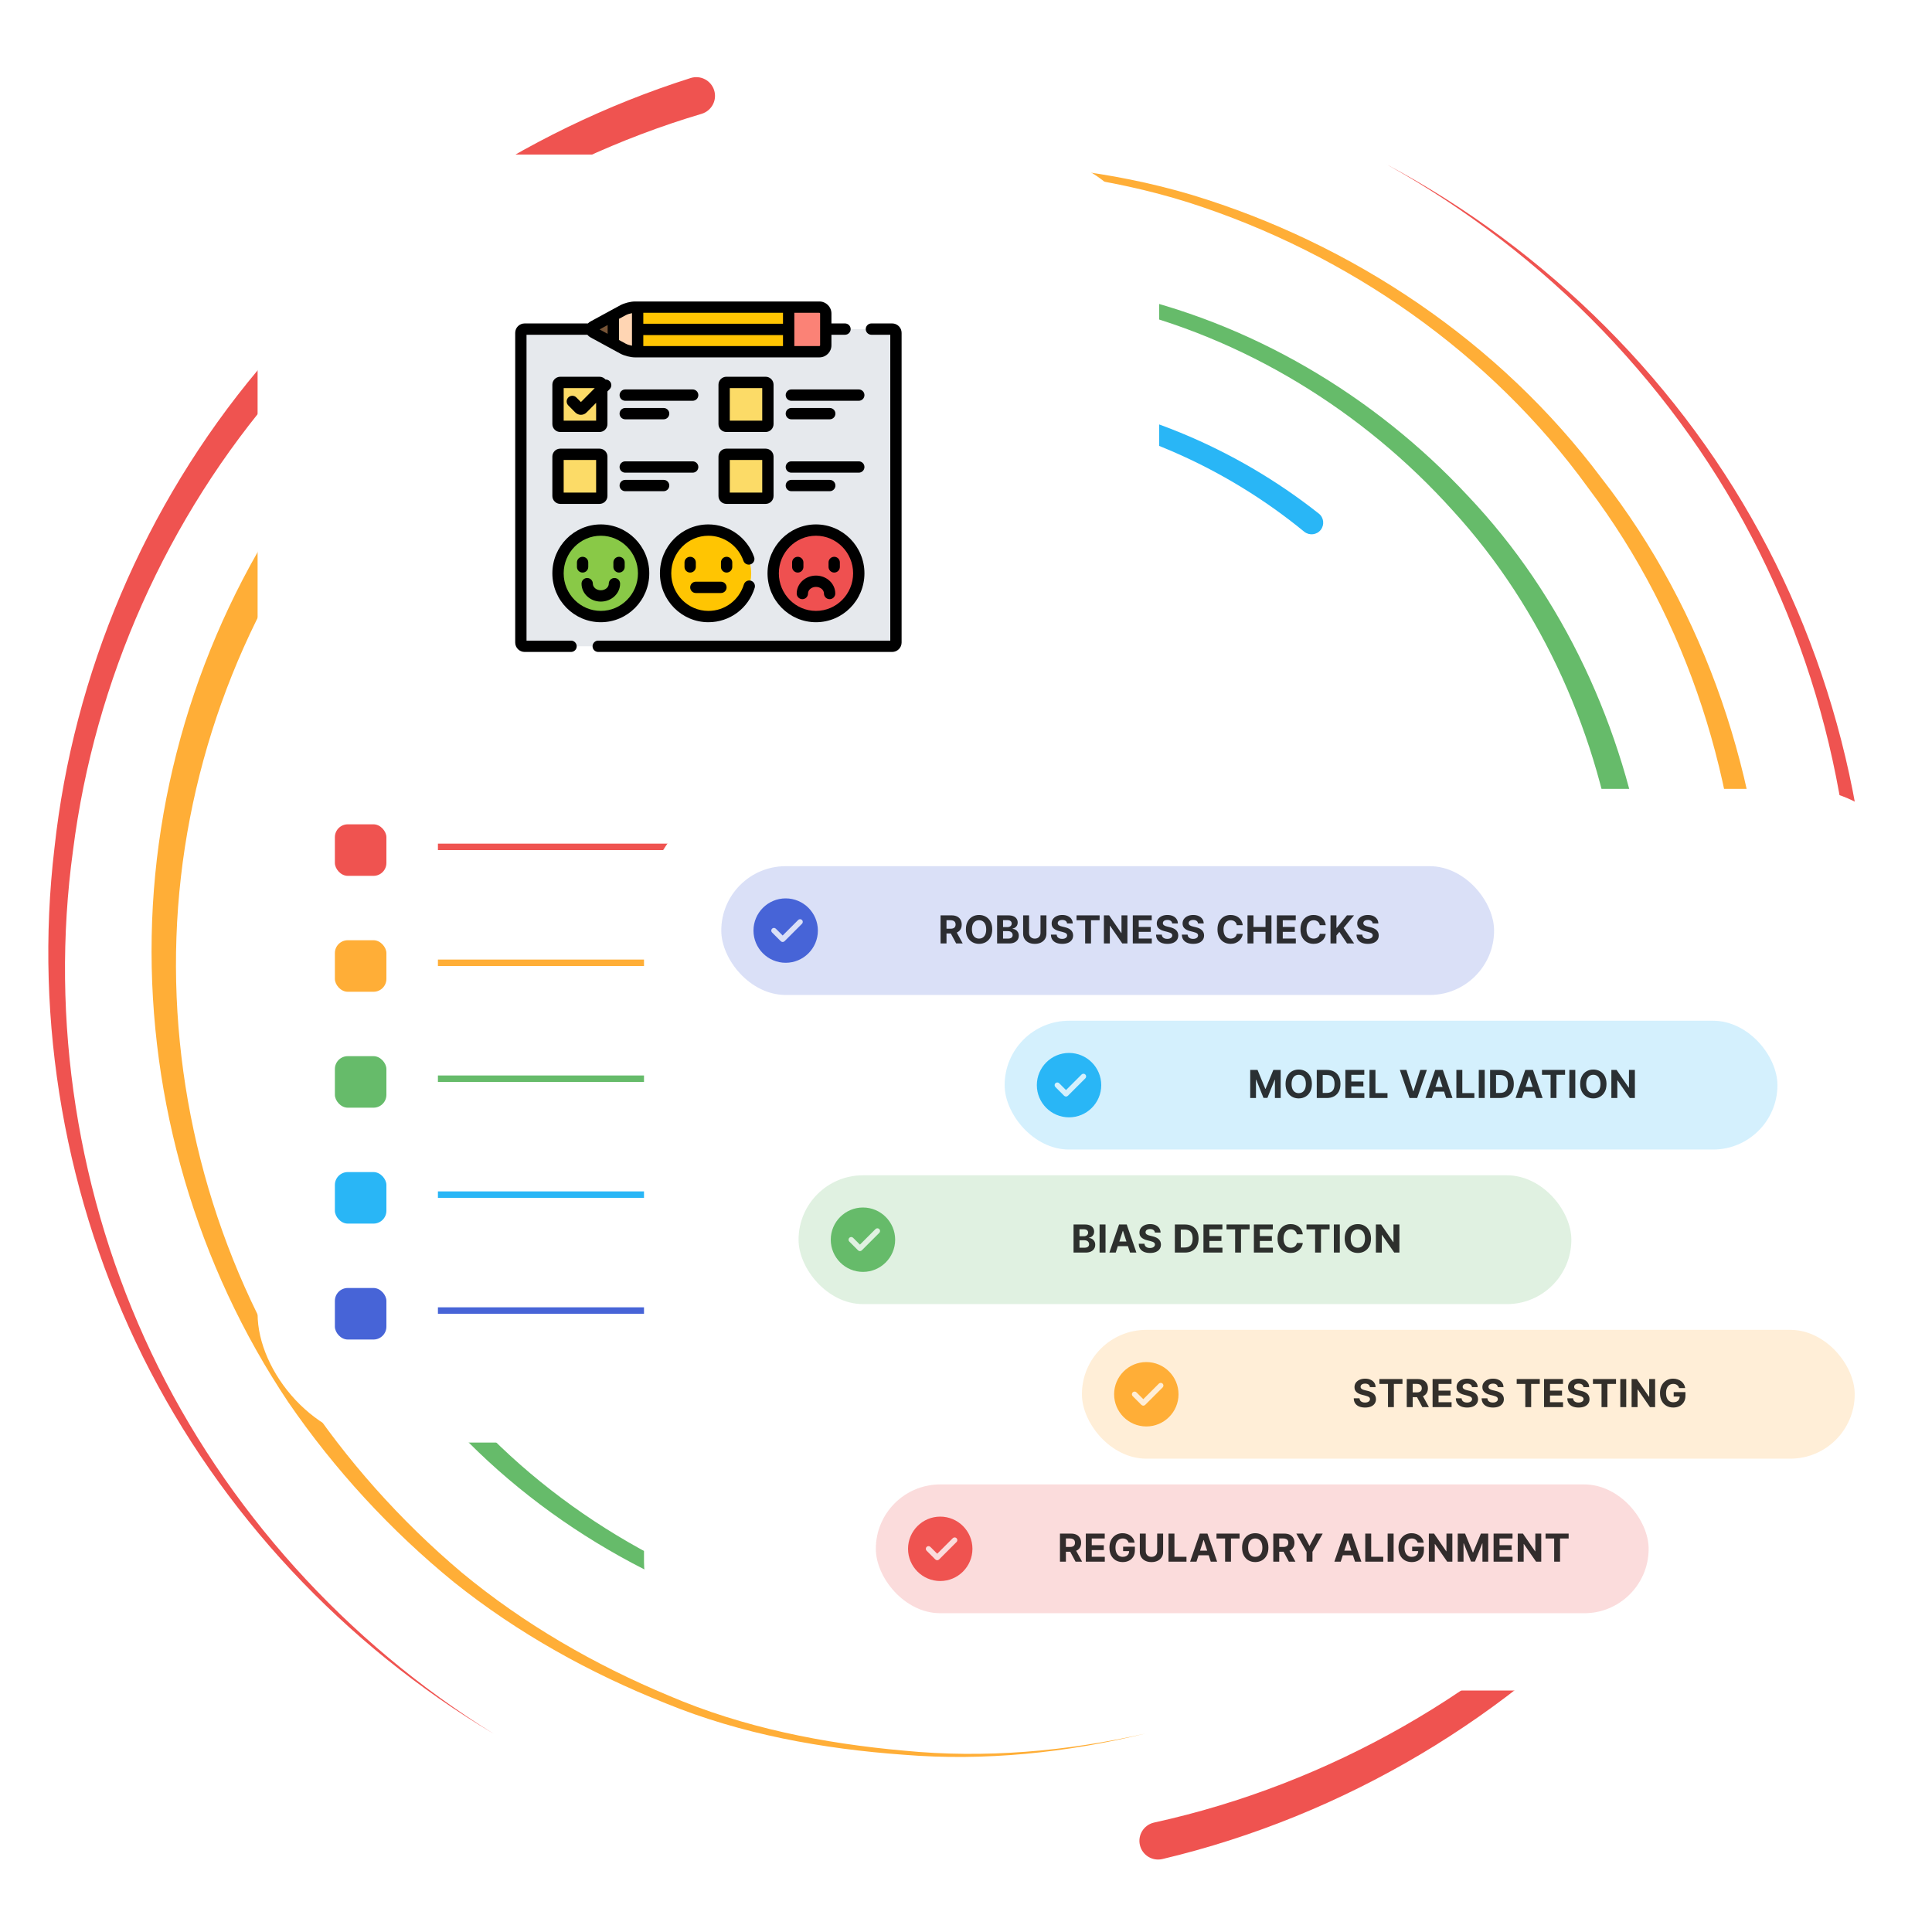 <?xml version="1.0" encoding="UTF-8"?> <svg xmlns="http://www.w3.org/2000/svg" width="600" height="600" viewBox="0 0 600 600" fill="none"><g clip-path="url(#clip0_3557_9831)"><path d="M217.859 35.36C167.305 50.388 121.223 80.321 86.726 120.563C51.953 160.602 29.387 211.2 22.684 264.047C15.437 316.852 24.07 371.786 47.019 420.172C70.039 468.571 107.48 509.997 153.223 538.376C106.98 510.836 68.547 469.926 44.414 421.442C20.344 372.973 10.5 317.36 16.914 263.336C22.781 209.262 44.941 156.891 80.059 114.95C114.875 72.809 162.043 40.856 214.48 24.235C217.539 23.258 220.809 24.958 221.777 28.012C222.754 31.083 221.055 34.34 217.988 35.321C217.969 35.321 217.891 35.348 217.859 35.36Z" fill="#EF5350"></path><path d="M358.469 566.001C412.715 554.086 463.176 525.321 501.262 484.489C539.687 443.93 564.805 391.012 572.605 335.497C580.976 279.977 571.531 221.931 546.394 171.455C521.269 120.916 480.156 78.513 430.574 51.032C480.613 77.653 522.726 119.502 548.984 170.127C575.254 220.689 585.93 279.469 578.379 336.266C571.379 393.075 546.582 447.876 507.684 490.387C469.141 533.153 417.383 563.961 361.016 577.34C357.891 578.083 354.758 576.161 354.016 573.036C353.269 569.911 355.207 566.774 358.332 566.032C358.351 566.02 358.437 566.012 358.469 566.001Z" fill="#EF5350"></path><path d="M103.965 153.383C73.957 192.626 56.523 241.376 54.797 290.993C53.047 340.629 66.725 390.688 93.808 432.641C107.565 453.446 124.309 472.251 143.418 488.383C162.707 504.352 184.601 516.989 207.715 526.61C230.809 536.52 255.769 541.454 280.715 543.676C305.762 546.149 331.164 543.922 355.715 538.376C331.262 544.333 305.832 547.016 280.625 544.95C255.516 543.141 230.266 538.61 206.777 528.993C183.262 519.672 160.859 507.251 140.996 491.376C121.309 475.321 103.945 456.461 89.531 435.465C61.163 393.129 46.163 341.977 47.108 290.766C48.016 239.586 65.175 188.669 95.761 147.252C97.433 144.966 100.636 144.47 102.922 146.138C105.207 147.81 105.703 151.012 104.031 153.297C104.023 153.317 103.975 153.376 103.965 153.383Z" fill="#FFAE37"></path><path d="M494.836 438.661C524.883 397.489 541.476 346.469 540.957 295.211C540.5 244.059 524.348 192.642 493.203 151.494C462.961 109.685 418.555 78.74 369.316 62.947C344.559 55.133 318.601 52.133 292.684 51.736C266.738 52.068 240.801 56.469 216.172 64.873C240.652 56.059 266.582 51.215 292.656 50.459C318.699 50.426 344.922 53.005 370.059 60.498C420.059 75.623 465.723 106.255 497.305 148.416C529.766 189.9 547.312 242.379 548.633 295.126C550.039 347.958 533.789 401.2 503.176 444.618C501.555 446.93 498.351 447.497 496.035 445.876C493.723 444.254 493.152 441.059 494.773 438.739C494.797 438.727 494.824 438.676 494.836 438.661Z" fill="#FFAE37"></path><path d="M91.503 298.114C91.647 320.016 94.901 341.872 101.425 362.821C107.804 383.852 118.436 403.434 131.21 421.278C156.725 457.243 194.679 483.766 236.64 497.489C278.893 510.368 325.39 510.614 367.46 495.829C409.679 481.676 446.725 453.063 472.284 416.43C447.335 453.473 410.612 482.887 368.183 497.887C325.917 513.512 278.729 514.118 235.358 501.668C192.284 488.376 152.882 461.833 125.936 425.172C112.46 407.001 101.14 386.911 94.171 365.211C87.03 343.598 83.28 320.922 82.765 298.114C82.714 295.7 84.628 293.7 87.042 293.649C89.452 293.59 91.456 295.504 91.503 297.918C91.503 297.934 91.503 297.946 91.503 297.965V298.114Z" fill="#66BB6A"></path><path d="M502.336 269.978C496.641 229.041 479.309 189.287 451.113 158.494C423.309 127.576 386.133 104.666 345.305 95.205C304.668 85.076 260.898 87.908 221.543 102.81C201.914 110.377 183.43 120.916 166.758 133.837C150.226 146.931 135.613 162.478 123.469 179.794C135.312 162.283 149.68 146.431 166.074 132.986C182.598 119.705 201.047 108.767 220.754 100.767C260.254 85.037 304.629 81.337 346.289 90.947C388.152 99.9 426.738 122.681 455.945 154.08C485.566 185.33 504.348 226.201 510.996 268.794C511.367 271.177 509.734 273.416 507.351 273.787C504.973 274.158 502.734 272.529 502.363 270.142C502.363 270.127 502.351 270.103 502.351 270.095L502.336 269.978Z" fill="#66BB6A"></path><path d="M163.508 403.552C186.465 433.377 219.59 455.377 256.269 464.685C292.922 474.236 332.684 470.869 367.598 455.916C402.629 440.955 431.98 413.662 450.652 380.348C468.75 346.754 476.035 307.094 469.875 269.118C476.633 306.989 470.012 346.969 452.246 381.208C433.918 415.153 404.59 443.377 369.062 459.224C333.652 475.044 292.93 479.197 254.961 469.951C216.973 460.935 182.234 438.716 157.82 408.013C156.57 406.462 156.824 404.185 158.379 402.935C159.941 401.685 162.219 401.93 163.469 403.493C163.476 403.501 163.496 403.544 163.508 403.552Z" fill="#29B6F6"></path><path d="M405.019 165.114C380.281 144.821 349.734 131.454 317.766 127.602C285.898 124.047 252.617 128.407 223.469 142.563C208.711 149.196 195.105 158.305 182.949 168.993C170.527 179.45 160.09 192.126 151.223 205.7C133.34 232.946 124.133 265.458 123.469 298.115C123.523 265.458 132.141 232.595 149.687 204.735C158.398 190.856 168.738 177.821 181.141 166.969C193.293 155.895 206.973 146.352 221.902 139.301C251.406 124.301 285.461 119.137 318.391 122.211C351.434 125.575 383.398 138.805 409.559 159.489C411.133 160.719 411.394 162.997 410.156 164.567C408.926 166.129 406.648 166.391 405.078 165.153C405.066 165.141 405.039 165.126 405.019 165.114Z" fill="#29B6F6"></path><g filter="url(#filter0_d_3557_9831)"><rect x="80" y="40" width="280" height="400" rx="40" fill="white"></rect><rect x="104" y="392" width="16" height="16" rx="4" fill="#4764D7"></rect><line x1="136" y1="399" x2="336" y2="399" stroke="#4764D7" stroke-width="2"></line><rect x="104" y="356" width="16" height="16" rx="4" fill="#29B6F6"></rect><line x1="136" y1="363" x2="336" y2="363" stroke="#29B6F6" stroke-width="2"></line><rect x="104" y="320" width="16" height="16" rx="4" fill="#66BB6A"></rect><line x1="136" y1="327" x2="336" y2="327" stroke="#66BB6A" stroke-width="2"></line><rect x="104" y="284" width="16" height="16" rx="4" fill="#FFAE37"></rect><line x1="136" y1="291" x2="336" y2="291" stroke="#FFAE37" stroke-width="2"></line><rect x="104" y="248" width="16" height="16" rx="4" fill="#EF5350"></rect><line x1="136" y1="255" x2="336" y2="255" stroke="#EF5350" stroke-width="2"></line><path d="M277.07 94.205H256.451V99.25C256.451 100.339 255.556 101.23 254.463 101.23H197.224C196.131 101.23 194.451 100.803 193.493 100.281L184.269 95.256C183.742 94.969 183.507 94.582 183.558 94.204H162.93C162.285 94.204 161.758 94.732 161.758 95.376V191.539C161.758 192.183 162.285 192.711 162.93 192.711H277.07C277.715 192.711 278.242 192.183 278.242 191.539V95.377C278.242 94.733 277.715 94.205 277.07 94.205Z" fill="#E6E9ED"></path><path d="M233.289 170.05C233.289 177.467 227.338 183.48 219.999 183.48C212.657 183.48 206.705 177.467 206.705 170.05C206.705 162.633 212.657 156.62 219.999 156.62C227.338 156.62 233.289 162.632 233.289 170.05Z" fill="#FFC502"></path><path d="M199.881 170.05C199.881 177.467 193.93 183.48 186.589 183.48C179.249 183.48 173.297 177.467 173.297 170.05C173.297 162.633 179.249 156.62 186.589 156.62C193.93 156.62 199.881 162.632 199.881 170.05Z" fill="#89C947"></path><path d="M266.703 170.05C266.703 177.467 260.751 183.48 253.411 183.48C246.071 183.48 240.119 177.467 240.119 170.05C240.119 162.633 246.071 156.62 253.411 156.62C260.751 156.62 266.703 162.632 266.703 170.05Z" fill="#EF5050"></path><path d="M186.89 123.702C186.89 124.089 186.573 124.405 186.187 124.405H174C173.613 124.405 173.297 124.089 173.297 123.702V111.466C173.297 111.079 173.613 110.763 174 110.763H186.187C186.573 110.763 186.89 111.079 186.89 111.466V123.702Z" fill="#FCDB67"></path><path d="M186.89 146.028C186.89 146.414 186.573 146.731 186.187 146.731H174C173.613 146.731 173.297 146.414 173.297 146.028V133.792C173.297 133.404 173.613 133.089 174 133.089H186.187C186.573 133.089 186.89 133.404 186.89 133.792V146.028Z" fill="#FCDB67"></path><path d="M238.478 123.702C238.478 124.089 238.161 124.405 237.774 124.405H225.588C225.201 124.405 224.885 124.089 224.885 123.702V111.466C224.885 111.079 225.201 110.763 225.588 110.763H237.774C238.161 110.763 238.478 111.079 238.478 111.466V123.702Z" fill="#FCDB67"></path><path d="M238.478 146.028C238.478 146.414 238.161 146.731 237.774 146.731H225.588C225.201 146.731 224.885 146.414 224.885 146.028V133.792C224.885 133.404 225.201 133.089 225.588 133.089H237.774C238.161 133.089 238.478 133.404 238.478 133.792V146.028Z" fill="#FCDB67"></path><path d="M254.463 87.383C255.556 87.383 256.45 88.275 256.45 89.363V99.25C256.45 100.339 255.556 101.231 254.463 101.231H197.224C196.131 101.231 194.451 100.804 193.492 100.281L184.268 95.256C183.309 94.734 183.309 93.879 184.268 93.357L193.492 88.333C194.451 87.81 196.131 87.383 197.224 87.383H254.463Z" fill="#FFC502"></path><path d="M198.025 87.383H197.224C196.131 87.383 194.451 87.81 193.492 88.333L184.268 93.357C183.309 93.879 183.309 94.734 184.268 95.256L193.492 100.281C194.451 100.804 196.131 101.231 197.224 101.231H198.025V87.383Z" fill="#FFD5B3"></path><path d="M190.468 89.98L184.268 93.357C183.309 93.879 183.309 94.734 184.268 95.256L190.468 98.634V89.98Z" fill="#775436"></path><path d="M256.45 99.25V89.363C256.45 88.275 255.556 87.383 254.463 87.383H244.924V101.231H254.463C255.556 101.231 256.45 100.339 256.45 99.25Z" fill="#FB8276"></path><path d="M277.07 92.448H270.625C269.654 92.448 268.867 93.234 268.867 94.205C268.867 95.176 269.654 95.963 270.625 95.963H276.484V190.953H185.781C184.81 190.953 184.023 191.739 184.023 192.711C184.023 193.681 184.81 194.468 185.781 194.468H277.07C278.686 194.468 280 193.154 280 191.539V95.377C280 93.761 278.686 92.448 277.07 92.448Z" fill="black"></path><path d="M177.344 190.953H163.516V95.963H182.398C182.663 96.287 183.009 96.572 183.428 96.8L192.652 101.824C193.87 102.488 195.836 102.989 197.224 102.989H254.463C256.528 102.989 258.209 101.312 258.209 99.25V95.963H262.422C263.393 95.963 264.18 95.176 264.18 94.205C264.18 93.234 263.393 92.448 262.422 92.448H258.209V89.363C258.209 87.302 256.529 85.625 254.463 85.625H197.224C195.836 85.625 193.87 86.126 192.652 86.79L183.427 91.813C183.099 91.993 182.814 92.207 182.579 92.448H162.93C161.314 92.448 160 93.761 160 95.377V191.539C160 193.154 161.314 194.468 162.93 194.468H177.344C178.315 194.468 179.102 193.681 179.102 192.711C179.102 191.74 178.315 190.953 177.344 190.953ZM246.682 89.141H254.463C254.586 89.141 254.693 89.245 254.693 89.363V99.25C254.693 99.369 254.586 99.473 254.463 99.473H246.682V89.141ZM199.783 89.141H243.167V92.549H199.783V89.141ZM199.783 96.065H243.167V99.473H199.783V96.065ZM192.227 91.024L194.334 89.877C194.804 89.62 195.57 89.38 196.268 89.248V99.366C195.57 99.233 194.804 98.993 194.333 98.737L192.227 97.59V91.024ZM188.711 92.939V95.675L186.2 94.307L188.711 92.939Z" fill="black"></path><path d="M219.999 185.238C226.636 185.238 232.414 180.941 234.376 174.546C234.661 173.619 234.139 172.636 233.211 172.351C232.282 172.066 231.3 172.587 231.015 173.516C229.509 178.424 225.082 181.722 219.999 181.722C213.637 181.722 208.463 176.486 208.463 170.05C208.463 163.614 213.637 158.378 219.999 158.378C224.885 158.378 229.257 161.509 230.88 166.17C231.198 167.088 232.201 167.573 233.117 167.252C234.034 166.934 234.519 165.932 234.2 165.015C232.086 158.942 226.38 154.863 219.999 154.863C211.699 154.863 204.947 161.675 204.947 170.05C204.947 178.425 211.699 185.238 219.999 185.238Z" fill="black"></path><path d="M216.096 168.057V166.675C216.096 165.703 215.309 164.917 214.338 164.917C213.367 164.917 212.58 165.703 212.58 166.675V168.057C212.58 169.029 213.367 169.815 214.338 169.815C215.308 169.815 216.096 169.028 216.096 168.057Z" fill="black"></path><path d="M227.414 168.057V166.675C227.414 165.703 226.628 164.917 225.656 164.917C224.685 164.917 223.898 165.703 223.898 166.675V168.057C223.898 169.029 224.685 169.815 225.656 169.815C226.627 169.815 227.414 169.028 227.414 168.057Z" fill="black"></path><path d="M216.102 176.169H223.895C224.866 176.169 225.652 175.383 225.652 174.411C225.652 173.441 224.866 172.653 223.895 172.653H216.102C215.13 172.653 214.344 173.441 214.344 174.411C214.344 175.383 215.13 176.169 216.102 176.169Z" fill="black"></path><path d="M186.589 185.238C194.888 185.238 201.639 178.425 201.639 170.05C201.639 161.675 194.888 154.862 186.589 154.862C178.29 154.862 171.539 161.675 171.539 170.05C171.539 178.425 178.29 185.238 186.589 185.238ZM186.589 158.377C192.95 158.377 198.123 163.614 198.123 170.05C198.123 176.486 192.95 181.722 186.589 181.722C180.229 181.722 175.055 176.486 175.055 170.05C175.055 163.614 180.229 158.377 186.589 158.377Z" fill="black"></path><path d="M180.93 169.815C181.901 169.815 182.688 169.029 182.688 168.057V166.675C182.688 165.703 181.901 164.917 180.93 164.917C179.959 164.917 179.172 165.703 179.172 166.675V168.057C179.172 169.028 179.959 169.815 180.93 169.815Z" fill="black"></path><path d="M192.248 169.815C193.219 169.815 194.006 169.029 194.006 168.057V166.675C194.006 165.703 193.219 164.917 192.248 164.917C191.277 164.917 190.49 165.703 190.49 166.675V168.057C190.49 169.028 191.277 169.815 192.248 169.815Z" fill="black"></path><path d="M180.6 173.261C180.6 176.331 183.287 178.828 186.59 178.828C189.892 178.828 192.579 176.331 192.579 173.261C192.579 172.291 191.793 171.503 190.821 171.503C189.85 171.503 189.064 172.291 189.064 173.261C189.064 174.393 187.954 175.313 186.59 175.313C185.225 175.313 184.115 174.393 184.115 173.261C184.115 172.291 183.328 171.503 182.357 171.503C181.386 171.503 180.6 172.291 180.6 173.261Z" fill="black"></path><path d="M253.411 185.238C261.71 185.238 268.461 178.425 268.461 170.05C268.461 161.675 261.71 154.862 253.411 154.862C245.112 154.862 238.361 161.675 238.361 170.05C238.361 178.425 245.112 185.238 253.411 185.238ZM253.411 158.377C259.771 158.377 264.945 163.614 264.945 170.05C264.945 176.486 259.771 181.722 253.411 181.722C247.052 181.722 241.877 176.486 241.877 170.05C241.877 163.614 247.052 158.377 253.411 158.377Z" fill="black"></path><path d="M247.752 169.815C248.723 169.815 249.51 169.029 249.51 168.057V166.675C249.51 165.703 248.723 164.917 247.752 164.917C246.781 164.917 245.994 165.703 245.994 166.675V168.057C245.994 169.028 246.781 169.815 247.752 169.815Z" fill="black"></path><path d="M259.07 169.815C260.042 169.815 260.828 169.029 260.828 168.057V166.675C260.828 165.703 260.042 164.917 259.07 164.917C258.099 164.917 257.312 165.703 257.312 166.675V168.057C257.312 169.028 258.099 169.815 259.07 169.815Z" fill="black"></path><path d="M247.422 176.319C247.422 177.29 248.208 178.077 249.18 178.077C250.15 178.077 250.938 177.29 250.938 176.319C250.938 175.188 252.047 174.268 253.411 174.268C254.776 174.268 255.887 175.188 255.887 176.319C255.887 177.29 256.673 178.077 257.645 178.077C258.616 178.077 259.402 177.29 259.402 176.319C259.402 173.249 256.714 170.752 253.411 170.752C250.109 170.752 247.422 173.249 247.422 176.319Z" fill="black"></path><path d="M174 126.163H186.187C187.543 126.163 188.648 125.059 188.648 123.702V113.555L189.341 112.857C190.024 112.168 190.021 111.055 189.331 110.372C188.977 110.02 188.511 109.851 188.049 109.863C187.597 109.339 186.931 109.006 186.187 109.006H174C172.642 109.006 171.539 110.109 171.539 111.467V123.703C171.539 125.059 172.642 126.163 174 126.163ZM175.055 112.52H184.72L180.409 116.863L178.989 115.432C178.306 114.743 177.192 114.738 176.503 115.422C175.815 116.106 175.809 117.219 176.493 117.908L178.665 120.096C179.129 120.565 179.748 120.823 180.408 120.823H180.409C181.069 120.823 181.687 120.566 182.151 120.098L185.132 117.096V122.647H175.055V112.52Z" fill="black"></path><path d="M194.172 116.464H215.115C216.087 116.464 216.873 115.677 216.873 114.706C216.873 113.734 216.087 112.948 215.115 112.948H194.172C193.201 112.948 192.414 113.734 192.414 114.706C192.414 115.676 193.201 116.464 194.172 116.464Z" fill="black"></path><path d="M194.172 122.22H206.098C207.07 122.22 207.856 121.433 207.856 120.463C207.856 119.491 207.07 118.705 206.098 118.705H194.172C193.201 118.705 192.414 119.491 192.414 120.463C192.414 121.433 193.201 122.22 194.172 122.22Z" fill="black"></path><path d="M171.539 146.028C171.539 147.385 172.642 148.489 174 148.489H186.187C187.543 148.489 188.648 147.385 188.648 146.028V133.792C188.648 132.435 187.543 131.331 186.187 131.331H174C172.642 131.331 171.539 132.435 171.539 133.792V146.028ZM175.055 134.846H185.132V144.972H175.055V134.846Z" fill="black"></path><path d="M194.172 138.79H215.115C216.087 138.79 216.873 138.002 216.873 137.032C216.873 136.06 216.087 135.274 215.115 135.274H194.172C193.201 135.274 192.414 136.06 192.414 137.032C192.414 138.002 193.201 138.79 194.172 138.79Z" fill="black"></path><path d="M207.856 142.788C207.856 141.816 207.07 141.03 206.098 141.03H194.172C193.201 141.03 192.414 141.816 192.414 142.788C192.414 143.758 193.201 144.546 194.172 144.546H206.098C207.069 144.546 207.856 143.758 207.856 142.788Z" fill="black"></path><path d="M225.588 126.163H237.774C239.131 126.163 240.235 125.06 240.235 123.702V111.466C240.235 110.109 239.131 109.005 237.774 109.005H225.588C224.23 109.005 223.127 110.109 223.127 111.466V123.702C223.127 125.06 224.23 126.163 225.588 126.163ZM226.643 112.521H236.72V122.647H226.643V112.521Z" fill="black"></path><path d="M244.002 114.706C244.002 115.677 244.789 116.464 245.76 116.464H266.704C267.675 116.464 268.462 115.677 268.462 114.706C268.462 113.734 267.675 112.948 266.704 112.948H245.76C244.789 112.948 244.002 113.734 244.002 114.706Z" fill="black"></path><path d="M245.76 122.22H257.687C258.658 122.22 259.445 121.433 259.445 120.463C259.445 119.491 258.658 118.705 257.687 118.705H245.76C244.789 118.705 244.002 119.491 244.002 120.463C244.002 121.433 244.789 122.22 245.76 122.22Z" fill="black"></path><path d="M240.235 146.028V133.792C240.235 132.435 239.131 131.331 237.774 131.331H225.588C224.23 131.331 223.127 132.435 223.127 133.792V146.028C223.127 147.385 224.23 148.489 225.588 148.489H237.774C239.131 148.489 240.235 147.385 240.235 146.028ZM236.72 144.973H226.643V134.846H236.72V144.973Z" fill="black"></path><path d="M266.703 135.274H245.76C244.788 135.274 244.002 136.06 244.002 137.032C244.002 138.002 244.788 138.79 245.76 138.79H266.703C267.675 138.79 268.461 138.002 268.461 137.032C268.461 136.06 267.674 135.274 266.703 135.274Z" fill="black"></path><path d="M257.687 144.546C258.658 144.546 259.445 143.758 259.445 142.788C259.445 141.816 258.658 141.03 257.687 141.03H245.76C244.789 141.03 244.002 141.816 244.002 142.788C244.002 143.758 244.789 144.546 245.76 144.546H257.687Z" fill="black"></path></g><g filter="url(#filter1_d_3557_9831)"><rect x="200" y="240" width="400" height="280" rx="40" fill="white"></rect><g clip-path="url(#clip1_3557_9831)"><rect opacity="0.2" x="224" y="264" width="240" height="40" fill="#4764D7"></rect><path d="M244 274C249.514 274 254 278.486 254 284C254 289.514 249.514 294 244 294C238.486 294 234 289.514 234 284C234 278.486 238.486 274 244 274ZM249.068 280.702C248.742 280.376 248.215 280.376 247.89 280.702L243.062 285.53L240.943 283.411C240.617 283.085 240.09 283.085 239.765 283.411C239.439 283.737 239.439 284.263 239.765 284.589L242.474 287.298C242.636 287.46 242.849 287.542 243.062 287.542C243.276 287.542 243.489 287.46 243.651 287.298L249.068 281.881C249.394 281.555 249.394 281.028 249.068 280.702Z" fill="#4764D7"></path><path d="M292.1 288V279.273H295.543C296.202 279.273 296.764 279.391 297.23 279.626C297.699 279.859 298.056 280.19 298.3 280.619C298.547 281.045 298.671 281.547 298.671 282.124C298.671 282.703 298.546 283.202 298.296 283.619C298.046 284.034 297.683 284.352 297.209 284.574C296.737 284.795 296.166 284.906 295.496 284.906H293.19V283.423H295.198C295.55 283.423 295.842 283.375 296.075 283.278C296.308 283.182 296.482 283.037 296.595 282.844C296.712 282.651 296.77 282.411 296.77 282.124C296.77 281.834 296.712 281.589 296.595 281.391C296.482 281.192 296.307 281.041 296.071 280.939C295.838 280.834 295.544 280.781 295.189 280.781H293.945V288H292.1ZM296.813 284.028L298.982 288H296.945L294.823 284.028H296.813ZM308.144 283.636C308.144 284.588 307.964 285.398 307.603 286.065C307.245 286.733 306.757 287.243 306.137 287.595C305.521 287.945 304.828 288.119 304.058 288.119C303.282 288.119 302.586 287.943 301.97 287.591C301.353 287.239 300.866 286.729 300.508 286.061C300.15 285.393 299.971 284.585 299.971 283.636C299.971 282.685 300.15 281.875 300.508 281.207C300.866 280.54 301.353 280.031 301.97 279.682C302.586 279.33 303.282 279.153 304.058 279.153C304.828 279.153 305.521 279.33 306.137 279.682C306.757 280.031 307.245 280.54 307.603 281.207C307.964 281.875 308.144 282.685 308.144 283.636ZM306.274 283.636C306.274 283.02 306.181 282.5 305.997 282.077C305.815 281.653 305.558 281.332 305.225 281.114C304.893 280.895 304.504 280.786 304.058 280.786C303.612 280.786 303.223 280.895 302.89 281.114C302.558 281.332 302.299 281.653 302.115 282.077C301.933 282.5 301.842 283.02 301.842 283.636C301.842 284.253 301.933 284.773 302.115 285.196C302.299 285.619 302.558 285.94 302.89 286.159C303.223 286.378 303.612 286.487 304.058 286.487C304.504 286.487 304.893 286.378 305.225 286.159C305.558 285.94 305.815 285.619 305.997 285.196C306.181 284.773 306.274 284.253 306.274 283.636ZM309.661 288V279.273H313.156C313.798 279.273 314.333 279.368 314.762 279.558C315.191 279.749 315.514 280.013 315.729 280.351C315.945 280.686 316.053 281.072 316.053 281.51C316.053 281.851 315.985 282.151 315.849 282.409C315.712 282.665 315.525 282.875 315.286 283.04C315.05 283.202 314.781 283.317 314.477 283.385V283.47C314.809 283.484 315.12 283.578 315.41 283.751C315.702 283.925 315.94 284.168 316.121 284.48C316.303 284.79 316.394 285.159 316.394 285.588C316.394 286.051 316.279 286.464 316.049 286.828C315.822 287.189 315.485 287.474 315.039 287.685C314.593 287.895 314.043 288 313.39 288H309.661ZM311.506 286.491H313.011C313.525 286.491 313.9 286.393 314.136 286.197C314.371 285.999 314.489 285.734 314.489 285.405C314.489 285.163 314.431 284.95 314.315 284.766C314.198 284.581 314.032 284.436 313.816 284.331C313.603 284.226 313.349 284.173 313.053 284.173H311.506V286.491ZM311.506 282.925H312.874C313.127 282.925 313.352 282.881 313.548 282.793C313.746 282.702 313.903 282.574 314.016 282.409C314.133 282.244 314.191 282.047 314.191 281.817C314.191 281.501 314.079 281.247 313.854 281.054C313.633 280.861 313.318 280.764 312.908 280.764H311.506V282.925ZM323.135 279.273H324.981V284.94C324.981 285.577 324.829 286.134 324.525 286.611C324.224 287.088 323.802 287.46 323.259 287.727C322.716 287.991 322.084 288.124 321.363 288.124C320.638 288.124 320.005 287.991 319.462 287.727C318.92 287.46 318.498 287.088 318.197 286.611C317.895 286.134 317.745 285.577 317.745 284.94V279.273H319.59V284.783C319.59 285.115 319.662 285.411 319.807 285.669C319.955 285.928 320.162 286.131 320.43 286.278C320.697 286.426 321.008 286.5 321.363 286.5C321.721 286.5 322.032 286.426 322.296 286.278C322.563 286.131 322.769 285.928 322.914 285.669C323.062 285.411 323.135 285.115 323.135 284.783V279.273ZM331.383 281.783C331.349 281.439 331.203 281.172 330.944 280.982C330.686 280.791 330.335 280.696 329.892 280.696C329.591 280.696 329.336 280.739 329.129 280.824C328.921 280.906 328.762 281.021 328.652 281.169C328.544 281.317 328.49 281.484 328.49 281.672C328.484 281.828 328.517 281.964 328.588 282.081C328.662 282.197 328.762 282.298 328.89 282.384C329.018 282.466 329.166 282.538 329.333 282.601C329.501 282.661 329.68 282.712 329.87 282.754L330.654 282.942C331.035 283.027 331.385 283.141 331.703 283.283C332.021 283.425 332.296 283.599 332.529 283.807C332.762 284.014 332.943 284.259 333.071 284.54C333.201 284.821 333.268 285.143 333.271 285.507C333.268 286.041 333.132 286.504 332.862 286.896C332.595 287.286 332.208 287.588 331.703 287.804C331.2 288.017 330.593 288.124 329.883 288.124C329.179 288.124 328.565 288.016 328.042 287.8C327.522 287.584 327.116 287.264 326.823 286.841C326.534 286.415 326.382 285.888 326.368 285.26H328.153C328.173 285.553 328.257 285.797 328.404 285.993C328.555 286.186 328.755 286.332 329.005 286.432C329.258 286.528 329.544 286.577 329.862 286.577C330.174 286.577 330.446 286.531 330.676 286.44C330.909 286.349 331.089 286.223 331.217 286.061C331.345 285.899 331.409 285.713 331.409 285.503C331.409 285.307 331.35 285.142 331.234 285.009C331.12 284.875 330.953 284.761 330.731 284.668C330.512 284.574 330.244 284.489 329.926 284.412L328.975 284.173C328.24 283.994 327.659 283.714 327.233 283.334C326.806 282.953 326.595 282.44 326.598 281.795C326.595 281.267 326.735 280.805 327.019 280.411C327.306 280.016 327.7 279.707 328.2 279.486C328.7 279.264 329.268 279.153 329.904 279.153C330.552 279.153 331.118 279.264 331.6 279.486C332.086 279.707 332.464 280.016 332.734 280.411C333.004 280.805 333.143 281.263 333.152 281.783H331.383ZM334.33 280.794V279.273H341.497V280.794H338.825V288H337.002V280.794H334.33ZM350.127 279.273V288H348.534L344.737 282.507H344.673V288H342.828V279.273H344.447L348.214 284.761H348.291V279.273H350.127ZM351.802 288V279.273H357.683V280.794H353.647V282.874H357.38V284.395H353.647V286.479H357.7V288H351.802ZM364.034 281.783C364 281.439 363.854 281.172 363.595 280.982C363.336 280.791 362.986 280.696 362.542 280.696C362.241 280.696 361.987 280.739 361.78 280.824C361.572 280.906 361.413 281.021 361.302 281.169C361.194 281.317 361.14 281.484 361.14 281.672C361.135 281.828 361.167 281.964 361.238 282.081C361.312 282.197 361.413 282.298 361.541 282.384C361.669 282.466 361.817 282.538 361.984 282.601C362.152 282.661 362.331 282.712 362.521 282.754L363.305 282.942C363.686 283.027 364.035 283.141 364.354 283.283C364.672 283.425 364.947 283.599 365.18 283.807C365.413 284.014 365.594 284.259 365.721 284.54C365.852 284.821 365.919 285.143 365.922 285.507C365.919 286.041 365.782 286.504 365.513 286.896C365.246 287.286 364.859 287.588 364.354 287.804C363.851 288.017 363.244 288.124 362.534 288.124C361.829 288.124 361.216 288.016 360.693 287.8C360.173 287.584 359.767 287.264 359.474 286.841C359.184 286.415 359.032 285.888 359.018 285.26H360.804C360.824 285.553 360.907 285.797 361.055 285.993C361.206 286.186 361.406 286.332 361.656 286.432C361.909 286.528 362.194 286.577 362.513 286.577C362.825 286.577 363.096 286.531 363.327 286.44C363.559 286.349 363.74 286.223 363.868 286.061C363.996 285.899 364.059 285.713 364.059 285.503C364.059 285.307 364.001 285.142 363.885 285.009C363.771 284.875 363.604 284.761 363.382 284.668C363.163 284.574 362.895 284.489 362.577 284.412L361.626 284.173C360.89 283.994 360.309 283.714 359.883 283.334C359.457 282.953 359.246 282.44 359.248 281.795C359.246 281.267 359.386 280.805 359.67 280.411C359.957 280.016 360.351 279.707 360.851 279.486C361.351 279.264 361.919 279.153 362.555 279.153C363.203 279.153 363.768 279.264 364.251 279.486C364.737 279.707 365.115 280.016 365.385 280.411C365.655 280.805 365.794 281.263 365.802 281.783H364.034ZM372.047 281.783C372.013 281.439 371.867 281.172 371.608 280.982C371.35 280.791 370.999 280.696 370.556 280.696C370.255 280.696 370 280.739 369.793 280.824C369.586 280.906 369.426 281.021 369.316 281.169C369.208 281.317 369.154 281.484 369.154 281.672C369.148 281.828 369.181 281.964 369.252 282.081C369.326 282.197 369.426 282.298 369.554 282.384C369.682 282.466 369.83 282.538 369.997 282.601C370.165 282.661 370.344 282.712 370.534 282.754L371.319 282.942C371.699 283.027 372.049 283.141 372.367 283.283C372.685 283.425 372.961 283.599 373.194 283.807C373.426 284.014 373.607 284.259 373.735 284.54C373.865 284.821 373.932 285.143 373.935 285.507C373.932 286.041 373.796 286.504 373.526 286.896C373.259 287.286 372.872 287.588 372.367 287.804C371.864 288.017 371.257 288.124 370.547 288.124C369.843 288.124 369.229 288.016 368.706 287.8C368.186 287.584 367.78 287.264 367.488 286.841C367.198 286.415 367.046 285.888 367.032 285.26H368.817C368.837 285.553 368.921 285.797 369.069 285.993C369.219 286.186 369.419 286.332 369.669 286.432C369.922 286.528 370.208 286.577 370.526 286.577C370.838 286.577 371.11 286.531 371.34 286.44C371.573 286.349 371.753 286.223 371.881 286.061C372.009 285.899 372.073 285.713 372.073 285.503C372.073 285.307 372.015 285.142 371.898 285.009C371.784 284.875 371.617 284.761 371.395 284.668C371.176 284.574 370.908 284.489 370.59 284.412L369.64 284.173C368.904 283.994 368.323 283.714 367.897 283.334C367.47 282.953 367.259 282.44 367.262 281.795C367.259 281.267 367.399 280.805 367.684 280.411C367.97 280.016 368.364 279.707 368.864 279.486C369.364 279.264 369.932 279.153 370.569 279.153C371.216 279.153 371.782 279.264 372.265 279.486C372.75 279.707 373.128 280.016 373.398 280.411C373.668 280.805 373.807 281.263 373.816 281.783H372.047ZM385.954 282.328H384.087C384.053 282.087 383.984 281.872 383.878 281.685C383.773 281.494 383.638 281.332 383.474 281.199C383.309 281.065 383.119 280.963 382.903 280.892C382.69 280.821 382.458 280.786 382.208 280.786C381.756 280.786 381.363 280.898 381.028 281.122C380.692 281.344 380.432 281.668 380.248 282.094C380.063 282.517 379.971 283.031 379.971 283.636C379.971 284.259 380.063 284.781 380.248 285.205C380.435 285.628 380.697 285.947 381.032 286.163C381.367 286.379 381.755 286.487 382.195 286.487C382.442 286.487 382.671 286.455 382.881 286.389C383.094 286.324 383.283 286.229 383.448 286.104C383.613 285.976 383.749 285.821 383.857 285.639C383.968 285.457 384.045 285.25 384.087 285.017L385.954 285.026C385.905 285.426 385.785 285.812 385.592 286.185C385.401 286.554 385.144 286.885 384.82 287.178C384.499 287.467 384.116 287.697 383.67 287.868C383.226 288.036 382.725 288.119 382.165 288.119C381.387 288.119 380.691 287.943 380.077 287.591C379.467 287.239 378.984 286.729 378.628 286.061C378.276 285.393 378.1 284.585 378.1 283.636C378.1 282.685 378.279 281.875 378.637 281.207C378.995 280.54 379.481 280.031 380.094 279.682C380.708 279.33 381.398 279.153 382.165 279.153C382.671 279.153 383.14 279.224 383.572 279.366C384.006 279.509 384.391 279.716 384.726 279.989C385.062 280.259 385.334 280.589 385.545 280.982C385.758 281.374 385.894 281.822 385.954 282.328ZM387.427 288V279.273H389.272V282.874H393.018V279.273H394.859V288H393.018V284.395H389.272V288H387.427ZM396.53 288V279.273H402.411V280.794H398.375V282.874H402.108V284.395H398.375V286.479H402.428V288H396.53ZM411.728 282.328H409.861C409.827 282.087 409.758 281.872 409.653 281.685C409.548 281.494 409.413 281.332 409.248 281.199C409.083 281.065 408.893 280.963 408.677 280.892C408.464 280.821 408.232 280.786 407.982 280.786C407.53 280.786 407.137 280.898 406.802 281.122C406.467 281.344 406.207 281.668 406.022 282.094C405.837 282.517 405.745 283.031 405.745 283.636C405.745 284.259 405.837 284.781 406.022 285.205C406.209 285.628 406.471 285.947 406.806 286.163C407.141 286.379 407.529 286.487 407.969 286.487C408.217 286.487 408.445 286.455 408.655 286.389C408.869 286.324 409.057 286.229 409.222 286.104C409.387 285.976 409.523 285.821 409.631 285.639C409.742 285.457 409.819 285.25 409.861 285.017L411.728 285.026C411.68 285.426 411.559 285.812 411.366 286.185C411.175 286.554 410.918 286.885 410.594 287.178C410.273 287.467 409.89 287.697 409.444 287.868C409.001 288.036 408.499 288.119 407.94 288.119C407.161 288.119 406.465 287.943 405.852 287.591C405.241 287.239 404.758 286.729 404.403 286.061C404.05 285.393 403.874 284.585 403.874 283.636C403.874 282.685 404.053 281.875 404.411 281.207C404.769 280.54 405.255 280.031 405.869 279.682C406.482 279.33 407.173 279.153 407.94 279.153C408.445 279.153 408.914 279.224 409.346 279.366C409.78 279.509 410.165 279.716 410.501 279.989C410.836 280.259 411.109 280.589 411.319 280.982C411.532 281.374 411.668 281.822 411.728 282.328ZM413.201 288V279.273H415.046V283.121H415.161L418.302 279.273H420.514L417.275 283.18L420.552 288H418.345L415.954 284.412L415.046 285.52V288H413.201ZM426.289 281.783C426.255 281.439 426.108 281.172 425.85 280.982C425.591 280.791 425.24 280.696 424.797 280.696C424.496 280.696 424.242 280.739 424.034 280.824C423.827 280.906 423.668 281.021 423.557 281.169C423.449 281.317 423.395 281.484 423.395 281.672C423.389 281.828 423.422 281.964 423.493 282.081C423.567 282.197 423.668 282.298 423.796 282.384C423.924 282.466 424.071 282.538 424.239 282.601C424.406 282.661 424.585 282.712 424.776 282.754L425.56 282.942C425.941 283.027 426.29 283.141 426.608 283.283C426.926 283.425 427.202 283.599 427.435 283.807C427.668 284.014 427.848 284.259 427.976 284.54C428.107 284.821 428.174 285.143 428.176 285.507C428.174 286.041 428.037 286.504 427.767 286.896C427.5 287.286 427.114 287.588 426.608 287.804C426.105 288.017 425.499 288.124 424.789 288.124C424.084 288.124 423.47 288.016 422.948 287.8C422.428 287.584 422.022 287.264 421.729 286.841C421.439 286.415 421.287 285.888 421.273 285.26H423.058C423.078 285.553 423.162 285.797 423.31 285.993C423.46 286.186 423.661 286.332 423.911 286.432C424.164 286.528 424.449 286.577 424.767 286.577C425.08 286.577 425.351 286.531 425.581 286.44C425.814 286.349 425.995 286.223 426.122 286.061C426.25 285.899 426.314 285.713 426.314 285.503C426.314 285.307 426.256 285.142 426.139 285.009C426.026 284.875 425.858 284.761 425.637 284.668C425.418 284.574 425.149 284.489 424.831 284.412L423.881 284.173C423.145 283.994 422.564 283.714 422.138 283.334C421.712 282.953 421.5 282.44 421.503 281.795C421.5 281.267 421.641 280.805 421.925 280.411C422.212 280.016 422.605 279.707 423.105 279.486C423.605 279.264 424.174 279.153 424.81 279.153C425.458 279.153 426.023 279.264 426.506 279.486C426.992 279.707 427.37 280.016 427.639 280.411C427.909 280.805 428.049 281.263 428.057 281.783H426.289Z" fill="black" fill-opacity="0.8"></path></g><g clip-path="url(#clip2_3557_9831)"><rect opacity="0.2" x="312" y="312" width="240" height="40" fill="#29B6F6"></rect><path d="M332 322C337.514 322 342 326.486 342 332C342 337.514 337.514 342 332 342C326.486 342 322 337.514 322 332C322 326.486 326.486 322 332 322ZM337.068 328.702C336.742 328.376 336.215 328.376 335.89 328.702L331.062 333.53L328.943 331.411C328.617 331.085 328.09 331.085 327.765 331.411C327.439 331.737 327.439 332.263 327.765 332.589L330.474 335.298C330.636 335.46 330.849 335.542 331.062 335.542C331.276 335.542 331.489 335.46 331.651 335.298L337.068 329.881C337.394 329.555 337.394 329.028 337.068 328.702Z" fill="#29B6F6"></path><path d="M388.266 327.273H390.542L392.945 333.136H393.048L395.451 327.273H397.727V336H395.937V330.32H395.864L393.606 335.957H392.387L390.129 330.298H390.056V336H388.266V327.273ZM407.417 331.636C407.417 332.588 407.236 333.398 406.875 334.065C406.518 334.733 406.029 335.243 405.41 335.595C404.793 335.945 404.1 336.119 403.33 336.119C402.554 336.119 401.858 335.943 401.242 335.591C400.625 335.239 400.138 334.729 399.78 334.061C399.422 333.393 399.243 332.585 399.243 331.636C399.243 330.685 399.422 329.875 399.78 329.207C400.138 328.54 400.625 328.031 401.242 327.682C401.858 327.33 402.554 327.153 403.33 327.153C404.1 327.153 404.793 327.33 405.41 327.682C406.029 328.031 406.518 328.54 406.875 329.207C407.236 329.875 407.417 330.685 407.417 331.636ZM405.546 331.636C405.546 331.02 405.454 330.5 405.269 330.077C405.087 329.653 404.83 329.332 404.498 329.114C404.165 328.895 403.776 328.786 403.33 328.786C402.884 328.786 402.495 328.895 402.162 329.114C401.83 329.332 401.572 329.653 401.387 330.077C401.205 330.5 401.114 331.02 401.114 331.636C401.114 332.253 401.205 332.773 401.387 333.196C401.572 333.619 401.83 333.94 402.162 334.159C402.495 334.378 402.884 334.487 403.33 334.487C403.776 334.487 404.165 334.378 404.498 334.159C404.83 333.94 405.087 333.619 405.269 333.196C405.454 332.773 405.546 332.253 405.546 331.636ZM412.027 336H408.934V327.273H412.053C412.931 327.273 413.686 327.447 414.32 327.797C414.953 328.143 415.441 328.642 415.782 329.293C416.125 329.943 416.297 330.722 416.297 331.628C416.297 332.537 416.125 333.318 415.782 333.972C415.441 334.625 414.951 335.126 414.311 335.476C413.675 335.825 412.914 336 412.027 336ZM410.779 334.419H411.951C412.496 334.419 412.955 334.322 413.327 334.129C413.702 333.933 413.983 333.631 414.171 333.222C414.361 332.81 414.456 332.278 414.456 331.628C414.456 330.983 414.361 330.456 414.171 330.047C413.983 329.638 413.703 329.337 413.331 329.143C412.959 328.95 412.5 328.854 411.955 328.854H410.779V334.419ZM417.814 336V327.273H423.695V328.794H419.659V330.874H423.392V332.395H419.659V334.479H423.712V336H417.814ZM425.312 336V327.273H427.157V334.479H430.898V336H425.312ZM436.774 327.273L438.884 333.903H438.965L441.078 327.273H443.124L440.115 336H437.737L434.725 327.273H436.774ZM444.668 336H442.691L445.704 327.273H448.082L451.09 336H449.113L446.927 329.267H446.859L444.668 336ZM444.545 332.57H449.215V334.01H444.545V332.57ZM452.291 336V327.273H454.136V334.479H457.877V336H452.291ZM461.094 327.273V336H459.249V327.273H461.094ZM465.856 336H462.762V327.273H465.882C466.76 327.273 467.515 327.447 468.149 327.797C468.782 328.143 469.27 328.642 469.61 329.293C469.954 329.943 470.126 330.722 470.126 331.628C470.126 332.537 469.954 333.318 469.61 333.972C469.27 334.625 468.779 335.126 468.14 335.476C467.504 335.825 466.743 336 465.856 336ZM464.608 334.419H465.779C466.325 334.419 466.784 334.322 467.156 334.129C467.531 333.933 467.812 333.631 468 333.222C468.19 332.81 468.285 332.278 468.285 331.628C468.285 330.983 468.19 330.456 468 330.047C467.812 329.638 467.532 329.337 467.16 329.143C466.788 328.95 466.329 328.854 465.784 328.854H464.608V334.419ZM472.655 336H470.678L473.69 327.273H476.068L479.077 336H477.1L474.913 329.267H474.845L472.655 336ZM472.531 332.57H477.202V334.01H472.531V332.57ZM478.878 328.794V327.273H486.046V328.794H483.374V336H481.55V328.794H478.878ZM489.222 327.273V336H487.376V327.273H489.222ZM498.91 331.636C498.91 332.588 498.729 333.398 498.368 334.065C498.011 334.733 497.522 335.243 496.903 335.595C496.286 335.945 495.593 336.119 494.823 336.119C494.047 336.119 493.351 335.943 492.735 335.591C492.118 335.239 491.631 334.729 491.273 334.061C490.915 333.393 490.736 332.585 490.736 331.636C490.736 330.685 490.915 329.875 491.273 329.207C491.631 328.54 492.118 328.031 492.735 327.682C493.351 327.33 494.047 327.153 494.823 327.153C495.593 327.153 496.286 327.33 496.903 327.682C497.522 328.031 498.011 328.54 498.368 329.207C498.729 329.875 498.91 330.685 498.91 331.636ZM497.039 331.636C497.039 331.02 496.947 330.5 496.762 330.077C496.58 329.653 496.323 329.332 495.991 329.114C495.658 328.895 495.269 328.786 494.823 328.786C494.377 328.786 493.988 328.895 493.655 329.114C493.323 329.332 493.064 329.653 492.88 330.077C492.698 330.5 492.607 331.02 492.607 331.636C492.607 332.253 492.698 332.773 492.88 333.196C493.064 333.619 493.323 333.94 493.655 334.159C493.988 334.378 494.377 334.487 494.823 334.487C495.269 334.487 495.658 334.378 495.991 334.159C496.323 333.94 496.58 333.619 496.762 333.196C496.947 332.773 497.039 332.253 497.039 331.636ZM507.726 327.273V336H506.132L502.336 330.507H502.272V336H500.426V327.273H502.046L505.813 332.761H505.89V327.273H507.726Z" fill="black" fill-opacity="0.8"></path></g><g clip-path="url(#clip3_3557_9831)"><rect opacity="0.2" x="248" y="360" width="240" height="40" fill="#66BB6A"></rect><path d="M268 370C273.514 370 278 374.486 278 380C278 385.514 273.514 390 268 390C262.486 390 258 385.514 258 380C258 374.486 262.486 370 268 370ZM273.068 376.702C272.742 376.376 272.215 376.376 271.89 376.702L267.062 381.53L264.943 379.411C264.617 379.085 264.09 379.085 263.765 379.411C263.439 379.737 263.439 380.263 263.765 380.589L266.474 383.298C266.636 383.46 266.849 383.542 267.062 383.542C267.276 383.542 267.489 383.46 267.651 383.298L273.068 377.881C273.394 377.555 273.394 377.028 273.068 376.702Z" fill="#66BB6A"></path><path d="M333.399 384V375.273H336.893C337.535 375.273 338.071 375.368 338.5 375.558C338.929 375.749 339.251 376.013 339.467 376.351C339.683 376.686 339.791 377.072 339.791 377.51C339.791 377.851 339.723 378.151 339.586 378.409C339.45 378.665 339.262 378.875 339.024 379.04C338.788 379.202 338.518 379.317 338.214 379.385V379.47C338.546 379.484 338.858 379.578 339.147 379.751C339.44 379.925 339.677 380.168 339.859 380.48C340.041 380.79 340.132 381.159 340.132 381.588C340.132 382.051 340.017 382.464 339.787 382.828C339.559 383.189 339.223 383.474 338.777 383.685C338.331 383.895 337.781 384 337.127 384H333.399ZM335.244 382.491H336.748C337.262 382.491 337.637 382.393 337.873 382.197C338.109 381.999 338.227 381.734 338.227 381.405C338.227 381.163 338.169 380.95 338.052 380.766C337.936 380.581 337.769 380.436 337.554 380.331C337.341 380.226 337.086 380.173 336.791 380.173H335.244V382.491ZM335.244 378.925H336.612C336.865 378.925 337.089 378.881 337.285 378.793C337.484 378.702 337.64 378.574 337.754 378.409C337.87 378.244 337.929 378.047 337.929 377.817C337.929 377.501 337.816 377.247 337.592 377.054C337.37 376.861 337.055 376.764 336.646 376.764H335.244V378.925ZM343.328 375.273V384H341.482V375.273H343.328ZM346.5 384H344.523L347.535 375.273H349.913L352.922 384H350.944L348.758 377.267H348.69L346.5 384ZM346.376 380.57H351.047V382.01H346.376V380.57ZM358.657 377.783C358.623 377.439 358.477 377.172 358.218 376.982C357.96 376.791 357.609 376.696 357.166 376.696C356.865 376.696 356.61 376.739 356.403 376.824C356.196 376.906 356.037 377.021 355.926 377.169C355.818 377.317 355.764 377.484 355.764 377.672C355.758 377.828 355.791 377.964 355.862 378.081C355.936 378.197 356.037 378.298 356.164 378.384C356.292 378.466 356.44 378.538 356.608 378.601C356.775 378.661 356.954 378.712 357.145 378.754L357.929 378.942C358.309 379.027 358.659 379.141 358.977 379.283C359.295 379.425 359.571 379.599 359.804 379.807C360.037 380.014 360.217 380.259 360.345 380.54C360.476 380.821 360.542 381.143 360.545 381.507C360.542 382.041 360.406 382.504 360.136 382.896C359.869 383.286 359.483 383.588 358.977 383.804C358.474 384.017 357.868 384.124 357.157 384.124C356.453 384.124 355.839 384.016 355.316 383.8C354.797 383.584 354.39 383.264 354.098 382.841C353.808 382.415 353.656 381.888 353.642 381.26H355.427C355.447 381.553 355.531 381.797 355.679 381.993C355.829 382.186 356.03 382.332 356.28 382.432C356.532 382.528 356.818 382.577 357.136 382.577C357.449 382.577 357.72 382.531 357.95 382.44C358.183 382.349 358.363 382.223 358.491 382.061C358.619 381.899 358.683 381.713 358.683 381.503C358.683 381.307 358.625 381.142 358.508 381.009C358.395 380.875 358.227 380.761 358.005 380.668C357.787 380.574 357.518 380.489 357.2 380.412L356.25 380.173C355.514 379.994 354.933 379.714 354.507 379.334C354.081 378.953 353.869 378.44 353.872 377.795C353.869 377.267 354.01 376.805 354.294 376.411C354.581 376.016 354.974 375.707 355.474 375.486C355.974 375.264 356.542 375.153 357.179 375.153C357.826 375.153 358.392 375.264 358.875 375.486C359.36 375.707 359.738 376.016 360.008 376.411C360.278 376.805 360.417 377.263 360.426 377.783H358.657ZM367.957 384H364.864V375.273H367.983C368.861 375.273 369.616 375.447 370.25 375.797C370.883 376.143 371.371 376.642 371.712 377.293C372.055 377.943 372.227 378.722 372.227 379.628C372.227 380.537 372.055 381.318 371.712 381.972C371.371 382.625 370.881 383.126 370.241 383.476C369.605 383.825 368.844 384 367.957 384ZM366.709 382.419H367.881C368.426 382.419 368.885 382.322 369.257 382.129C369.632 381.933 369.913 381.631 370.101 381.222C370.291 380.81 370.386 380.278 370.386 379.628C370.386 378.983 370.291 378.456 370.101 378.047C369.913 377.638 369.633 377.337 369.261 377.143C368.889 376.95 368.43 376.854 367.885 376.854H366.709V382.419ZM373.744 384V375.273H379.625V376.794H375.589V378.874H379.322V380.395H375.589V382.479H379.642V384H373.744ZM380.909 376.794V375.273H388.077V376.794H385.405V384H383.581V376.794H380.909ZM389.407 384V375.273H395.288V376.794H391.253V378.874H394.985V380.395H391.253V382.479H395.305V384H389.407ZM404.605 378.328H402.739C402.705 378.087 402.635 377.872 402.53 377.685C402.425 377.494 402.29 377.332 402.125 377.199C401.96 377.065 401.77 376.963 401.554 376.892C401.341 376.821 401.11 376.786 400.86 376.786C400.408 376.786 400.014 376.898 399.679 377.122C399.344 377.344 399.084 377.668 398.899 378.094C398.715 378.517 398.622 379.031 398.622 379.636C398.622 380.259 398.715 380.781 398.899 381.205C399.087 381.628 399.348 381.947 399.683 382.163C400.019 382.379 400.406 382.487 400.847 382.487C401.094 382.487 401.323 382.455 401.533 382.389C401.746 382.324 401.935 382.229 402.1 382.104C402.264 381.976 402.401 381.821 402.509 381.639C402.619 381.457 402.696 381.25 402.739 381.017L404.605 381.026C404.557 381.426 404.436 381.812 404.243 382.185C404.053 382.554 403.796 382.885 403.472 383.178C403.151 383.467 402.767 383.697 402.321 383.868C401.878 384.036 401.377 384.119 400.817 384.119C400.039 384.119 399.343 383.943 398.729 383.591C398.118 383.239 397.635 382.729 397.28 382.061C396.928 381.393 396.752 380.585 396.752 379.636C396.752 378.685 396.931 377.875 397.289 377.207C397.646 376.54 398.132 376.031 398.746 375.682C399.36 375.33 400.05 375.153 400.817 375.153C401.323 375.153 401.791 375.224 402.223 375.366C402.658 375.509 403.043 375.716 403.378 375.989C403.713 376.259 403.986 376.589 404.196 376.982C404.409 377.374 404.546 377.822 404.605 378.328ZM405.746 376.794V375.273H412.914V376.794H410.242V384H408.418V376.794H405.746ZM416.089 375.273V384H414.244V375.273H416.089ZM425.777 379.636C425.777 380.588 425.597 381.398 425.236 382.065C424.878 382.733 424.389 383.243 423.77 383.595C423.154 383.945 422.46 384.119 421.691 384.119C420.915 384.119 420.219 383.943 419.603 383.591C418.986 383.239 418.499 382.729 418.141 382.061C417.783 381.393 417.604 380.585 417.604 379.636C417.604 378.685 417.783 377.875 418.141 377.207C418.499 376.54 418.986 376.031 419.603 375.682C420.219 375.33 420.915 375.153 421.691 375.153C422.46 375.153 423.154 375.33 423.77 375.682C424.389 376.031 424.878 376.54 425.236 377.207C425.597 377.875 425.777 378.685 425.777 379.636ZM423.907 379.636C423.907 379.02 423.814 378.5 423.63 378.077C423.448 377.653 423.191 377.332 422.858 377.114C422.526 376.895 422.137 376.786 421.691 376.786C421.245 376.786 420.855 376.895 420.523 377.114C420.191 377.332 419.932 377.653 419.747 378.077C419.566 378.5 419.475 379.02 419.475 379.636C419.475 380.253 419.566 380.773 419.747 381.196C419.932 381.619 420.191 381.94 420.523 382.159C420.855 382.378 421.245 382.487 421.691 382.487C422.137 382.487 422.526 382.378 422.858 382.159C423.191 381.94 423.448 381.619 423.63 381.196C423.814 380.773 423.907 380.253 423.907 379.636ZM434.594 375.273V384H433L429.203 378.507H429.139V384H427.294V375.273H428.913L432.68 380.761H432.757V375.273H434.594Z" fill="black" fill-opacity="0.8"></path></g><g clip-path="url(#clip4_3557_9831)"><rect opacity="0.2" x="336" y="408" width="240" height="40" fill="#FFAE37"></rect><path d="M356 418C361.514 418 366 422.486 366 428C366 433.514 361.514 438 356 438C350.486 438 346 433.514 346 428C346 422.486 350.486 418 356 418ZM361.068 424.702C360.742 424.376 360.215 424.376 359.89 424.702L355.062 429.53L352.943 427.411C352.617 427.085 352.09 427.085 351.765 427.411C351.439 427.737 351.439 428.263 351.765 428.589L354.474 431.298C354.636 431.46 354.849 431.542 355.062 431.542C355.276 431.542 355.489 431.46 355.651 431.298L361.068 425.881C361.394 425.555 361.394 425.028 361.068 424.702Z" fill="#FFAE37"></path><path d="M425.436 425.783C425.402 425.439 425.255 425.172 424.997 424.982C424.738 424.791 424.388 424.696 423.944 424.696C423.643 424.696 423.389 424.739 423.182 424.824C422.974 424.906 422.815 425.021 422.704 425.169C422.596 425.317 422.542 425.484 422.542 425.672C422.537 425.828 422.569 425.964 422.64 426.081C422.714 426.197 422.815 426.298 422.943 426.384C423.071 426.466 423.219 426.538 423.386 426.601C423.554 426.661 423.733 426.712 423.923 426.754L424.707 426.942C425.088 427.027 425.437 427.141 425.755 427.283C426.074 427.425 426.349 427.599 426.582 427.807C426.815 428.014 426.996 428.259 427.123 428.54C427.254 428.821 427.321 429.143 427.324 429.507C427.321 430.041 427.184 430.504 426.915 430.896C426.648 431.286 426.261 431.588 425.755 431.804C425.253 432.017 424.646 432.124 423.936 432.124C423.231 432.124 422.618 432.016 422.095 431.8C421.575 431.584 421.169 431.264 420.876 430.841C420.586 430.415 420.434 429.888 420.42 429.26H422.206C422.226 429.553 422.309 429.797 422.457 429.993C422.608 430.186 422.808 430.332 423.058 430.432C423.311 430.528 423.596 430.577 423.915 430.577C424.227 430.577 424.498 430.531 424.728 430.44C424.961 430.349 425.142 430.223 425.27 430.061C425.398 429.899 425.461 429.713 425.461 429.503C425.461 429.307 425.403 429.142 425.287 429.009C425.173 428.875 425.005 428.761 424.784 428.668C424.565 428.574 424.297 428.489 423.978 428.412L423.028 428.173C422.292 427.994 421.711 427.714 421.285 427.334C420.859 426.953 420.648 426.44 420.65 425.795C420.648 425.267 420.788 424.805 421.072 424.411C421.359 424.016 421.753 423.707 422.253 423.486C422.753 423.264 423.321 423.153 423.957 423.153C424.605 423.153 425.17 423.264 425.653 423.486C426.139 423.707 426.517 424.016 426.787 424.411C427.057 424.805 427.196 425.263 427.204 425.783H425.436ZM428.382 424.794V423.273H435.55V424.794H432.878V432H431.054V424.794H428.382ZM436.88 432V423.273H440.324C440.983 423.273 441.545 423.391 442.011 423.626C442.48 423.859 442.836 424.19 443.081 424.619C443.328 425.045 443.451 425.547 443.451 426.124C443.451 426.703 443.326 427.202 443.076 427.619C442.826 428.034 442.464 428.352 441.99 428.574C441.518 428.795 440.947 428.906 440.277 428.906H437.971V427.423H439.978C440.331 427.423 440.623 427.375 440.856 427.278C441.089 427.182 441.263 427.037 441.376 426.844C441.493 426.651 441.551 426.411 441.551 426.124C441.551 425.834 441.493 425.589 441.376 425.391C441.263 425.192 441.088 425.041 440.852 424.939C440.619 424.834 440.325 424.781 439.97 424.781H438.726V432H436.88ZM441.593 428.028L443.763 432H441.726L439.603 428.028H441.593ZM444.905 432V423.273H450.786V424.794H446.751V426.874H450.484V428.395H446.751V430.479H450.803V432H444.905ZM457.137 425.783C457.103 425.439 456.957 425.172 456.699 424.982C456.44 424.791 456.089 424.696 455.646 424.696C455.345 424.696 455.091 424.739 454.883 424.824C454.676 424.906 454.517 425.021 454.406 425.169C454.298 425.317 454.244 425.484 454.244 425.672C454.238 425.828 454.271 425.964 454.342 426.081C454.416 426.197 454.517 426.298 454.645 426.384C454.772 426.466 454.92 426.538 455.088 426.601C455.255 426.661 455.434 426.712 455.625 426.754L456.409 426.942C456.789 427.027 457.139 427.141 457.457 427.283C457.775 427.425 458.051 427.599 458.284 427.807C458.517 428.014 458.697 428.259 458.825 428.54C458.956 428.821 459.022 429.143 459.025 429.507C459.022 430.041 458.886 430.504 458.616 430.896C458.349 431.286 457.963 431.588 457.457 431.804C456.954 432.017 456.348 432.124 455.637 432.124C454.933 432.124 454.319 432.016 453.797 431.8C453.277 431.584 452.87 431.264 452.578 430.841C452.288 430.415 452.136 429.888 452.122 429.26H453.907C453.927 429.553 454.011 429.797 454.159 429.993C454.309 430.186 454.51 430.332 454.76 430.432C455.012 430.528 455.298 430.577 455.616 430.577C455.929 430.577 456.2 430.531 456.43 430.44C456.663 430.349 456.843 430.223 456.971 430.061C457.099 429.899 457.163 429.713 457.163 429.503C457.163 429.307 457.105 429.142 456.988 429.009C456.875 428.875 456.707 428.761 456.485 428.668C456.267 428.574 455.998 428.489 455.68 428.412L454.73 428.173C453.994 427.994 453.413 427.714 452.987 427.334C452.561 426.953 452.349 426.44 452.352 425.795C452.349 425.267 452.49 424.805 452.774 424.411C453.061 424.016 453.454 423.707 453.954 423.486C454.454 423.264 455.022 423.153 455.659 423.153C456.306 423.153 456.872 423.264 457.355 423.486C457.841 423.707 458.218 424.016 458.488 424.411C458.758 424.805 458.897 425.263 458.906 425.783H457.137ZM465.151 425.783C465.117 425.439 464.97 425.172 464.712 424.982C464.453 424.791 464.102 424.696 463.659 424.696C463.358 424.696 463.104 424.739 462.896 424.824C462.689 424.906 462.53 425.021 462.419 425.169C462.311 425.317 462.257 425.484 462.257 425.672C462.252 425.828 462.284 425.964 462.355 426.081C462.429 426.197 462.53 426.298 462.658 426.384C462.786 426.466 462.933 426.538 463.101 426.601C463.269 426.661 463.448 426.712 463.638 426.754L464.422 426.942C464.803 427.027 465.152 427.141 465.47 427.283C465.788 427.425 466.064 427.599 466.297 427.807C466.53 428.014 466.71 428.259 466.838 428.54C466.969 428.821 467.036 429.143 467.038 429.507C467.036 430.041 466.899 430.504 466.629 430.896C466.362 431.286 465.976 431.588 465.47 431.804C464.967 432.017 464.361 432.124 463.651 432.124C462.946 432.124 462.333 432.016 461.81 431.8C461.29 431.584 460.884 431.264 460.591 430.841C460.301 430.415 460.149 429.888 460.135 429.26H461.921C461.94 429.553 462.024 429.797 462.172 429.993C462.323 430.186 462.523 430.332 462.773 430.432C463.026 430.528 463.311 430.577 463.629 430.577C463.942 430.577 464.213 430.531 464.443 430.44C464.676 430.349 464.857 430.223 464.985 430.061C465.112 429.899 465.176 429.713 465.176 429.503C465.176 429.307 465.118 429.142 465.002 429.009C464.888 428.875 464.72 428.761 464.499 428.668C464.28 428.574 464.012 428.489 463.693 428.412L462.743 428.173C462.007 427.994 461.426 427.714 461 427.334C460.574 426.953 460.362 426.44 460.365 425.795C460.362 425.267 460.503 424.805 460.787 424.411C461.074 424.016 461.467 423.707 461.967 423.486C462.467 423.264 463.036 423.153 463.672 423.153C464.32 423.153 464.885 423.264 465.368 423.486C465.854 423.707 466.232 424.016 466.502 424.411C466.771 424.805 466.911 425.263 466.919 425.783H465.151ZM471.025 424.794V423.273H478.192V424.794H475.52V432H473.696V424.794H471.025ZM479.523 432V423.273H485.403V424.794H481.368V426.874H485.101V428.395H481.368V430.479H485.42V432H479.523ZM491.755 425.783C491.721 425.439 491.574 425.172 491.316 424.982C491.057 424.791 490.706 424.696 490.263 424.696C489.962 424.696 489.708 424.739 489.5 424.824C489.293 424.906 489.134 425.021 489.023 425.169C488.915 425.317 488.861 425.484 488.861 425.672C488.855 425.828 488.888 425.964 488.959 426.081C489.033 426.197 489.134 426.298 489.262 426.384C489.39 426.466 489.537 426.538 489.705 426.601C489.873 426.661 490.051 426.712 490.242 426.754L491.026 426.942C491.407 427.027 491.756 427.141 492.074 427.283C492.392 427.425 492.668 427.599 492.901 427.807C493.134 428.014 493.314 428.259 493.442 428.54C493.573 428.821 493.64 429.143 493.642 429.507C493.64 430.041 493.503 430.504 493.233 430.896C492.966 431.286 492.58 431.588 492.074 431.804C491.571 432.017 490.965 432.124 490.255 432.124C489.55 432.124 488.936 432.016 488.414 431.8C487.894 431.584 487.488 431.264 487.195 430.841C486.905 430.415 486.753 429.888 486.739 429.26H488.525C488.544 429.553 488.628 429.797 488.776 429.993C488.926 430.186 489.127 430.332 489.377 430.432C489.63 430.528 489.915 430.577 490.233 430.577C490.546 430.577 490.817 430.531 491.047 430.44C491.28 430.349 491.461 430.223 491.588 430.061C491.716 429.899 491.78 429.713 491.78 429.503C491.78 429.307 491.722 429.142 491.605 429.009C491.492 428.875 491.324 428.761 491.103 428.668C490.884 428.574 490.615 428.489 490.297 428.412L489.347 428.173C488.611 427.994 488.03 427.714 487.604 427.334C487.178 426.953 486.966 426.44 486.969 425.795C486.966 425.267 487.107 424.805 487.391 424.411C487.678 424.016 488.071 423.707 488.571 423.486C489.071 423.264 489.64 423.153 490.276 423.153C490.924 423.153 491.489 423.264 491.972 423.486C492.458 423.707 492.836 424.016 493.105 424.411C493.375 424.805 493.515 425.263 493.523 425.783H491.755ZM494.701 424.794V423.273H501.869V424.794H499.197V432H497.373V424.794H494.701ZM505.044 423.273V432H503.199V423.273H505.044ZM514.012 423.273V432H512.418L508.622 426.507H508.558V432H506.712V423.273H508.332L512.099 428.761H512.176V423.273H514.012ZM521.474 426.094C521.414 425.886 521.33 425.703 521.222 425.544C521.114 425.382 520.982 425.246 520.826 425.135C520.672 425.021 520.496 424.935 520.297 424.875C520.101 424.815 519.884 424.786 519.645 424.786C519.199 424.786 518.807 424.896 518.469 425.118C518.134 425.339 517.873 425.662 517.685 426.085C517.498 426.506 517.404 427.02 517.404 427.628C517.404 428.236 517.496 428.753 517.681 429.179C517.866 429.605 518.127 429.93 518.465 430.155C518.803 430.376 519.202 430.487 519.663 430.487C520.08 430.487 520.437 430.413 520.732 430.266C521.03 430.115 521.258 429.903 521.414 429.631C521.573 429.358 521.653 429.036 521.653 428.663L522.028 428.719H519.778V427.33H523.43V428.429C523.43 429.196 523.268 429.855 522.944 430.406C522.62 430.955 522.174 431.378 521.606 431.676C521.038 431.972 520.387 432.119 519.654 432.119C518.836 432.119 518.117 431.939 517.498 431.578C516.878 431.214 516.395 430.699 516.049 430.031C515.705 429.361 515.533 428.565 515.533 427.645C515.533 426.937 515.636 426.307 515.84 425.753C516.047 425.196 516.337 424.724 516.709 424.338C517.082 423.952 517.515 423.658 518.009 423.456C518.503 423.254 519.039 423.153 519.616 423.153C520.11 423.153 520.57 423.226 520.996 423.371C521.422 423.513 521.8 423.714 522.13 423.976C522.462 424.237 522.734 424.548 522.944 424.909C523.154 425.267 523.289 425.662 523.349 426.094H521.474Z" fill="black" fill-opacity="0.8"></path></g><g clip-path="url(#clip5_3557_9831)"><rect opacity="0.2" x="272" y="456" width="240" height="40" fill="#EF5350"></rect><path d="M292 466C297.514 466 302 470.486 302 476C302 481.514 297.514 486 292 486C286.486 486 282 481.514 282 476C282 470.486 286.486 466 292 466ZM297.068 472.702C296.742 472.376 296.215 472.376 295.89 472.702L291.062 477.53L288.943 475.411C288.617 475.085 288.09 475.085 287.765 475.411C287.439 475.737 287.439 476.263 287.765 476.589L290.474 479.298C290.636 479.46 290.849 479.542 291.062 479.542C291.276 479.542 291.489 479.46 291.651 479.298L297.068 473.881C297.394 473.555 297.394 473.028 297.068 472.702Z" fill="#EF5350"></path><path d="M329.181 480V471.273H332.624C333.283 471.273 333.846 471.391 334.312 471.626C334.781 471.859 335.137 472.19 335.381 472.619C335.629 473.045 335.752 473.547 335.752 474.124C335.752 474.703 335.627 475.202 335.377 475.619C335.127 476.034 334.765 476.352 334.291 476.574C333.819 476.795 333.248 476.906 332.577 476.906H330.272V475.423H332.279C332.631 475.423 332.924 475.375 333.157 475.278C333.39 475.182 333.563 475.037 333.677 474.844C333.793 474.651 333.852 474.411 333.852 474.124C333.852 473.834 333.793 473.589 333.677 473.391C333.563 473.192 333.389 473.041 333.153 472.939C332.92 472.834 332.626 472.781 332.271 472.781H331.026V480H329.181ZM333.894 476.028L336.063 480H334.026L331.904 476.028H333.894ZM337.206 480V471.273H343.087V472.794H339.051V474.874H342.784V476.395H339.051V478.479H343.104V480H337.206ZM350.491 474.094C350.431 473.886 350.347 473.703 350.239 473.544C350.131 473.382 349.999 473.246 349.843 473.135C349.69 473.021 349.513 472.935 349.315 472.875C349.119 472.815 348.901 472.786 348.663 472.786C348.217 472.786 347.825 472.896 347.487 473.118C347.151 473.339 346.89 473.662 346.702 474.085C346.515 474.506 346.421 475.02 346.421 475.628C346.421 476.236 346.513 476.753 346.698 477.179C346.883 477.605 347.144 477.93 347.482 478.155C347.82 478.376 348.219 478.487 348.68 478.487C349.097 478.487 349.454 478.413 349.749 478.266C350.048 478.115 350.275 477.903 350.431 477.631C350.59 477.358 350.67 477.036 350.67 476.663L351.045 476.719H348.795V475.33H352.447V476.429C352.447 477.196 352.285 477.855 351.961 478.406C351.637 478.955 351.191 479.378 350.623 479.676C350.055 479.972 349.404 480.119 348.671 480.119C347.853 480.119 347.134 479.939 346.515 479.578C345.896 479.214 345.413 478.699 345.066 478.031C344.722 477.361 344.55 476.565 344.55 475.645C344.55 474.937 344.653 474.307 344.857 473.753C345.065 473.196 345.354 472.724 345.727 472.338C346.099 471.952 346.532 471.658 347.026 471.456C347.521 471.254 348.056 471.153 348.633 471.153C349.127 471.153 349.587 471.226 350.013 471.371C350.44 471.513 350.817 471.714 351.147 471.976C351.479 472.237 351.751 472.548 351.961 472.909C352.171 473.267 352.306 473.662 352.366 474.094H350.491ZM359.373 471.273H361.219V476.94C361.219 477.577 361.067 478.134 360.763 478.611C360.461 479.088 360.04 479.46 359.497 479.727C358.954 479.991 358.322 480.124 357.601 480.124C356.876 480.124 356.243 479.991 355.7 479.727C355.157 479.46 354.736 479.088 354.434 478.611C354.133 478.134 353.983 477.577 353.983 476.94V471.273H355.828V476.783C355.828 477.115 355.9 477.411 356.045 477.669C356.193 477.928 356.4 478.131 356.667 478.278C356.934 478.426 357.246 478.5 357.601 478.5C357.959 478.5 358.27 478.426 358.534 478.278C358.801 478.131 359.007 477.928 359.152 477.669C359.3 477.411 359.373 477.115 359.373 476.783V471.273ZM362.887 480V471.273H364.732V478.479H368.473V480H362.887ZM371.572 480H369.595L372.608 471.273H374.986L377.994 480H376.017L373.831 473.267H373.762L371.572 480ZM371.449 476.57H376.119V478.01H371.449V476.57ZM377.796 472.794V471.273H384.963V472.794H382.291V480H380.468V472.794H377.796ZM393.915 475.636C393.915 476.588 393.735 477.398 393.374 478.065C393.016 478.733 392.527 479.243 391.908 479.595C391.292 479.945 390.598 480.119 389.828 480.119C389.053 480.119 388.357 479.943 387.74 479.591C387.124 479.239 386.637 478.729 386.279 478.061C385.921 477.393 385.742 476.585 385.742 475.636C385.742 474.685 385.921 473.875 386.279 473.207C386.637 472.54 387.124 472.031 387.74 471.682C388.357 471.33 389.053 471.153 389.828 471.153C390.598 471.153 391.292 471.33 391.908 471.682C392.527 472.031 393.016 472.54 393.374 473.207C393.735 473.875 393.915 474.685 393.915 475.636ZM392.044 475.636C392.044 475.02 391.952 474.5 391.767 474.077C391.586 473.653 391.328 473.332 390.996 473.114C390.664 472.895 390.275 472.786 389.828 472.786C389.382 472.786 388.993 472.895 388.661 473.114C388.328 473.332 388.07 473.653 387.885 474.077C387.703 474.5 387.613 475.02 387.613 475.636C387.613 476.253 387.703 476.773 387.885 477.196C388.07 477.619 388.328 477.94 388.661 478.159C388.993 478.378 389.382 478.487 389.828 478.487C390.275 478.487 390.664 478.378 390.996 478.159C391.328 477.94 391.586 477.619 391.767 477.196C391.952 476.773 392.044 476.253 392.044 475.636ZM395.432 480V471.273H398.875C399.534 471.273 400.097 471.391 400.563 471.626C401.031 471.859 401.388 472.19 401.632 472.619C401.879 473.045 402.003 473.547 402.003 474.124C402.003 474.703 401.878 475.202 401.628 475.619C401.378 476.034 401.016 476.352 400.541 476.574C400.07 476.795 399.499 476.906 398.828 476.906H396.523V475.423H398.53C398.882 475.423 399.175 475.375 399.408 475.278C399.641 475.182 399.814 475.037 399.928 474.844C400.044 474.651 400.102 474.411 400.102 474.124C400.102 473.834 400.044 473.589 399.928 473.391C399.814 473.192 399.639 473.041 399.404 472.939C399.171 472.834 398.877 472.781 398.521 472.781H397.277V480H395.432ZM400.145 476.028L402.314 480H400.277L398.155 476.028H400.145ZM402.582 471.273H404.649L406.639 475.031H406.724L408.714 471.273H410.781L407.598 476.915V480H405.766V476.915L402.582 471.273ZM416.371 480H414.393L417.406 471.273H419.784L422.792 480H420.815L418.629 473.267H418.561L416.371 480ZM416.247 476.57H420.917V478.01H416.247V476.57ZM423.993 480V471.273H425.838V478.479H429.58V480H423.993ZM432.797 471.273V480H430.951V471.273H432.797ZM440.252 474.094C440.192 473.886 440.108 473.703 440 473.544C439.892 473.382 439.76 473.246 439.604 473.135C439.451 473.021 439.274 472.935 439.076 472.875C438.88 472.815 438.662 472.786 438.424 472.786C437.978 472.786 437.586 472.896 437.247 473.118C436.912 473.339 436.651 473.662 436.463 474.085C436.276 474.506 436.182 475.02 436.182 475.628C436.182 476.236 436.274 476.753 436.459 477.179C436.644 477.605 436.905 477.93 437.243 478.155C437.581 478.376 437.98 478.487 438.441 478.487C438.858 478.487 439.215 478.413 439.51 478.266C439.809 478.115 440.036 477.903 440.192 477.631C440.351 477.358 440.431 477.036 440.431 476.663L440.806 476.719H438.556V475.33H442.208V476.429C442.208 477.196 442.046 477.855 441.722 478.406C441.398 478.955 440.952 479.378 440.384 479.676C439.816 479.972 439.165 480.119 438.432 480.119C437.614 480.119 436.895 479.939 436.276 479.578C435.657 479.214 435.174 478.699 434.827 478.031C434.483 477.361 434.311 476.565 434.311 475.645C434.311 474.937 434.414 474.307 434.618 473.753C434.826 473.196 435.115 472.724 435.487 472.338C435.86 471.952 436.293 471.658 436.787 471.456C437.282 471.254 437.817 471.153 438.394 471.153C438.888 471.153 439.348 471.226 439.774 471.371C440.201 471.513 440.578 471.714 440.908 471.976C441.24 472.237 441.512 472.548 441.722 472.909C441.932 473.267 442.067 473.662 442.127 474.094H440.252ZM451.043 471.273V480H449.45L445.653 474.507H445.589V480H443.744V471.273H445.363L449.13 476.761H449.207V471.273H451.043ZM452.718 471.273H454.993L457.397 477.136H457.499L459.903 471.273H462.178V480H460.388V474.32H460.316L458.057 479.957H456.839L454.58 474.298H454.508V480H452.718V471.273ZM463.848 480V471.273H469.729V472.794H465.694V474.874H469.426V476.395H465.694V478.479H469.746V480H463.848ZM478.646 471.273V480H477.052L473.255 474.507H473.191V480H471.346V471.273H472.965L476.732 476.761H476.809V471.273H478.646ZM479.988 472.794V471.273H487.155V472.794H484.484V480H482.66V472.794H479.988Z" fill="black" fill-opacity="0.8"></path></g></g></g><defs><filter id="filter0_d_3557_9831" x="48" y="16" width="344" height="464" filterUnits="userSpaceOnUse" color-interpolation-filters="sRGB"><feFlood flood-opacity="0" result="BackgroundImageFix"></feFlood><feColorMatrix in="SourceAlpha" type="matrix" values="0 0 0 0 0 0 0 0 0 0 0 0 0 0 0 0 0 0 127 0" result="hardAlpha"></feColorMatrix><feOffset dy="8"></feOffset><feGaussianBlur stdDeviation="16"></feGaussianBlur><feComposite in2="hardAlpha" operator="out"></feComposite><feColorMatrix type="matrix" values="0 0 0 0 0 0 0 0 0 0 0 0 0 0 0 0 0 0 0.16 0"></feColorMatrix><feBlend mode="normal" in2="BackgroundImageFix" result="effect1_dropShadow_3557_9831"></feBlend><feBlend mode="normal" in="SourceGraphic" in2="effect1_dropShadow_3557_9831" result="shape"></feBlend></filter><filter id="filter1_d_3557_9831" x="184" y="229" width="432" height="312" filterUnits="userSpaceOnUse" color-interpolation-filters="sRGB"><feFlood flood-opacity="0" result="BackgroundImageFix"></feFlood><feColorMatrix in="SourceAlpha" type="matrix" values="0 0 0 0 0 0 0 0 0 0 0 0 0 0 0 0 0 0 127 0" result="hardAlpha"></feColorMatrix><feOffset dy="5"></feOffset><feGaussianBlur stdDeviation="8"></feGaussianBlur><feComposite in2="hardAlpha" operator="out"></feComposite><feColorMatrix type="matrix" values="0 0 0 0 0 0 0 0 0 0 0 0 0 0 0 0 0 0 0.12 0"></feColorMatrix><feBlend mode="normal" in2="BackgroundImageFix" result="effect1_dropShadow_3557_9831"></feBlend><feBlend mode="normal" in="SourceGraphic" in2="effect1_dropShadow_3557_9831" result="shape"></feBlend></filter><clipPath id="clip0_3557_9831"><rect width="600" height="600" fill="white"></rect></clipPath><clipPath id="clip1_3557_9831"><rect x="224" y="264" width="240" height="40" rx="20" fill="white"></rect></clipPath><clipPath id="clip2_3557_9831"><rect x="312" y="312" width="240" height="40" rx="20" fill="white"></rect></clipPath><clipPath id="clip3_3557_9831"><rect x="248" y="360" width="240" height="40" rx="20" fill="white"></rect></clipPath><clipPath id="clip4_3557_9831"><rect x="336" y="408" width="240" height="40" rx="20" fill="white"></rect></clipPath><clipPath id="clip5_3557_9831"><rect x="272" y="456" width="240" height="40" rx="20" fill="white"></rect></clipPath></defs></svg> 